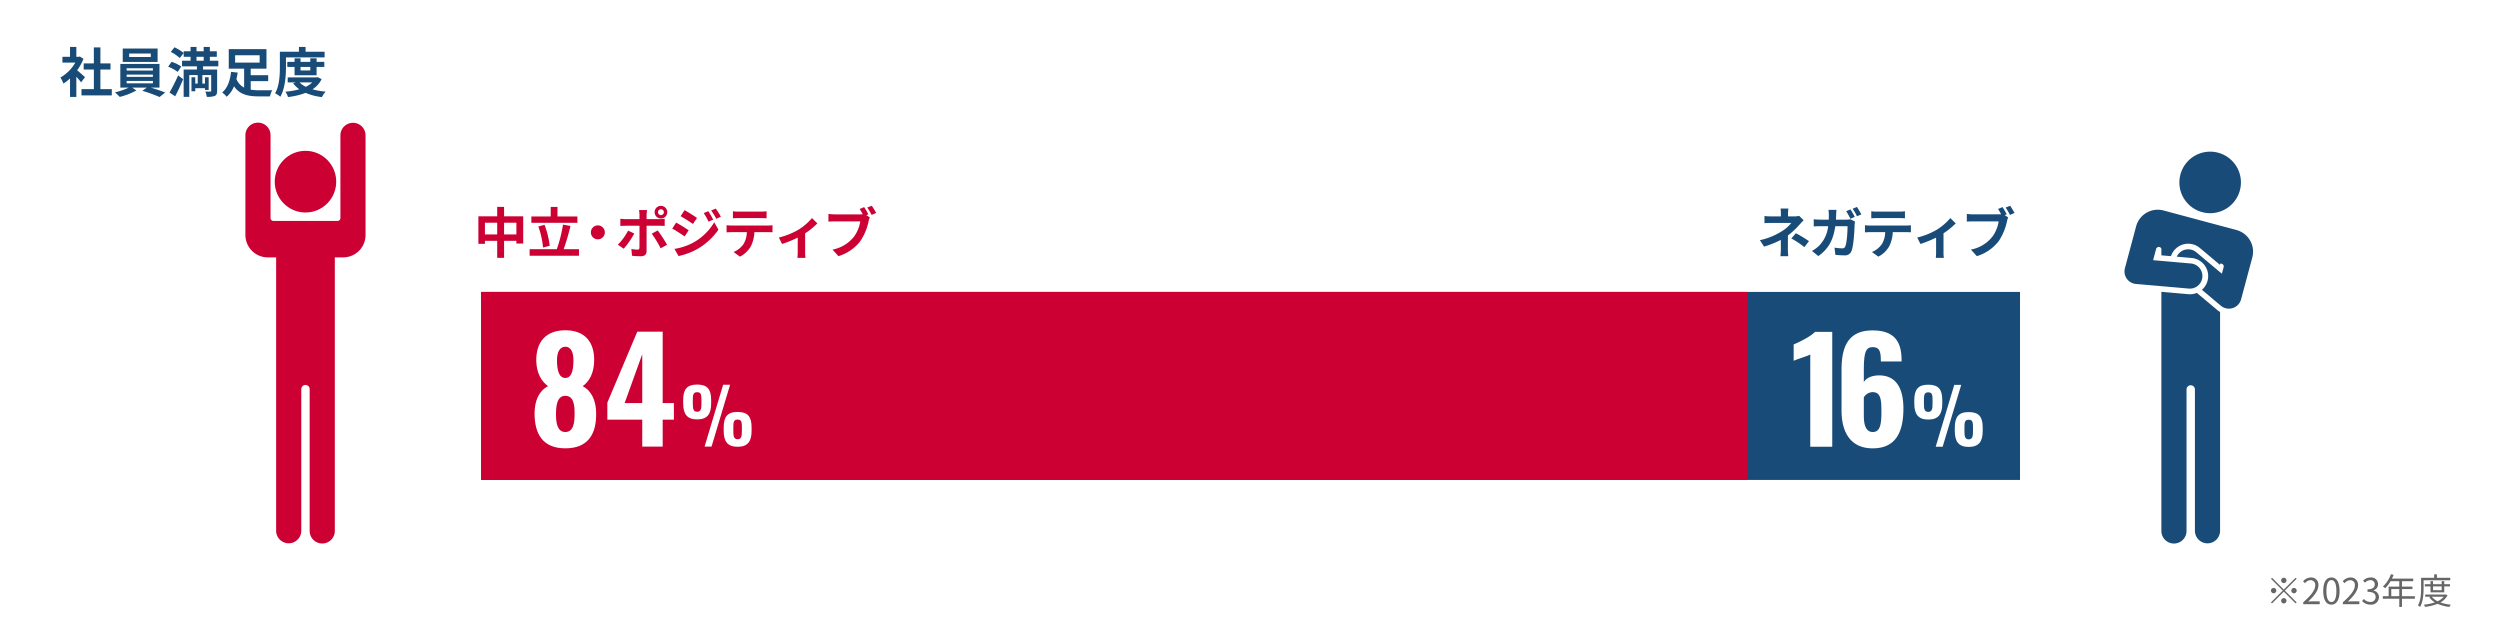 <svg xmlns="http://www.w3.org/2000/svg" viewBox="0 0 840 216">
  <defs>
    <style>
      .cls-1 {
        fill: #fff;
      }

      .cls-2 {
        fill: #184b78;
      }

      .cls-3 {
        fill: #666;
      }

      .cls-4 {
        fill: #c03;
      }
    </style>
  </defs>
  <g id="img_environment07" transform="translate(-504 -3955)">
    <rect id="長方形_24" data-name="長方形 24" class="cls-1" width="840" height="216" transform="translate(504 3955)"/>
    <path id="パス_8425" data-name="パス 8425" class="cls-2" d="M8.55-5.076c-.378-.36-1.764-1.6-2.628-2.3a17.471,17.471,0,0,0,2.124-3.852L6.84-12.006l-.378.09h-.81v-3.312H3.528v3.312H.972v1.944H5.31A13.445,13.445,0,0,1,.288-4.95,8.579,8.579,0,0,1,1.3-2.916,14.9,14.9,0,0,0,3.528-4.644v6.21H5.652V-5.22c.612.666,1.224,1.386,1.6,1.89Zm5.184,4.032V-7.632h3.4V-9.7h-3.4v-5.382h-2.2V-9.7H8.118v2.07h3.42v6.588H7.38V1.044H17.568V-1.044Zm16.938-10.8H23.4v-1.17h7.272Zm2.286-2.844H21.24v4.5H32.958ZM22.554-3.8h8.82v.792h-8.82Zm0-2.124h8.82v.756h-8.82Zm0-2.142h8.82v.774h-8.82Zm11.034,6.5V-9.522H20.43v7.956h2.826a21.974,21.974,0,0,1-4.644,1.6,18.828,18.828,0,0,1,1.62,1.53,23.983,23.983,0,0,0,5.58-2.16l-1.386-.972H29.34L27.828-.486A47.91,47.91,0,0,1,33.606,1.6L35.5.09c-1.242-.5-3.132-1.152-4.824-1.656ZM38.862,1.35C39.8-.4,40.734-2.466,41.544-4.392L39.852-5.67a56.67,56.67,0,0,1-2.9,5.76ZM40.9-8.64a11.686,11.686,0,0,0-3.258-1.584L36.5-8.6a13.618,13.618,0,0,1,3.2,1.764Zm-3.528-4.914A12.651,12.651,0,0,1,40.392-11.5l1.332-1.692a14.444,14.444,0,0,0-3.1-1.908Zm8.658,1.638h2.412v1.332H46.026Zm7.326,3.2v-1.872H50.508v-1.332h2.34V-13.77h-2.34v-1.458h-2.07v1.458H46.026v-1.458h-2v1.458h-2.3v1.854h2.3v1.332H41.166v1.872h5v1.08H41.706v9.18H43.6V-5.778h2.826v2.862h-.81V-5.04H44.334V-.324h1.278V-1.368H48.87v.594h1.242V-5.04H48.87v2.124h-.882V-5.778h2.97V-.5c0,.2-.072.27-.306.288-.234,0-1.008,0-1.674-.036a5.845,5.845,0,0,1,.486,1.782,6.826,6.826,0,0,0,2.7-.306c.612-.288.792-.774.792-1.71V-7.632H48.222v-1.08ZM59-12.438h8.244v2.466H59Zm5.238,8.694H70.11v-1.98H64.242V-7.938h5.292V-14.49H56.862v6.552h5.166v6.372a5.451,5.451,0,0,1-2.592-2.9c.18-.72.324-1.44.432-2.142l-2.232-.252C57.384-4.41,56.592-1.476,54.648.054A8.933,8.933,0,0,1,56.16,1.512a9.057,9.057,0,0,0,2.466-3.528c1.872,2.754,4.662,3.4,8.28,3.4h3.816a7.859,7.859,0,0,1,.738-2.07c-.99.018-3.654.036-4.428.018a17.254,17.254,0,0,1-2.79-.2Zm11.844-7.974H89.064v-1.908h-6.39v-1.6H80.442v1.6H74.034v5.04c0,2.628-.108,6.372-1.6,8.928a7.794,7.794,0,0,1,1.746,1.17c1.638-2.772,1.908-7.182,1.908-10.1Zm8.172,3.2v1.188H80.982V-8.514Zm2.124,2.808V-8.514h2.592v-1.692H86.382v-1.188H84.258v1.188H80.982v-1.188H78.966v1.188h-2.43v1.692h2.43v2.808ZM84.924-3.312a8.176,8.176,0,0,1-2.16,1.476,7.194,7.194,0,0,1-2.106-1.476Zm1.818-1.764-.378.09h-9.7v1.674h2.682l-.846.306a9.09,9.09,0,0,0,2.07,2,24.421,24.421,0,0,1-4.662.81,7.218,7.218,0,0,1,.864,1.8A24.4,24.4,0,0,0,82.692.2,19.008,19.008,0,0,0,88.164,1.62a8.526,8.526,0,0,1,1.26-1.836A23.792,23.792,0,0,1,85-.99a8.827,8.827,0,0,0,3.078-3.42Z" transform="translate(524 3986)"/>
    <path id="パス_8426" data-name="パス 8426" class="cls-3" d="M-56.64-7.08a.907.907,0,0,0,.9-.9.907.907,0,0,0-.9-.9.907.907,0,0,0-.9.9A.907.907,0,0,0-56.64-7.08Zm0,2.172-3.96-3.96-.348.348,3.96,3.96L-60.96-.588l.348.348,3.972-3.972,3.96,3.96.348-.348-3.96-3.96,3.96-3.96-.348-.348Zm-2.52.348a.907.907,0,0,0-.9-.9.907.907,0,0,0-.9.9.907.907,0,0,0,.9.9A.907.907,0,0,0-59.16-4.56Zm5.04,0a.907.907,0,0,0,.9.9.907.907,0,0,0,.9-.9.907.907,0,0,0-.9-.9A.907.907,0,0,0-54.12-4.56Zm-2.52,2.52a.907.907,0,0,0-.9.9.907.907,0,0,0,.9.9.907.907,0,0,0,.9-.9A.907.907,0,0,0-56.64-2.04ZM-50.112,0h5.532V-.948h-2.436c-.444,0-.984.048-1.44.084,2.064-1.956,3.444-3.744,3.444-5.5a2.413,2.413,0,0,0-2.556-2.6,3.364,3.364,0,0,0-2.592,1.3l.636.624A2.463,2.463,0,0,1-47.7-8.064a1.546,1.546,0,0,1,1.62,1.74c0,1.512-1.272,3.264-4.032,5.676Zm9.468.156c1.668,0,2.736-1.524,2.736-4.584s-1.068-4.536-2.736-4.536-2.748,1.476-2.748,4.536S-42.324.156-40.644.156Zm0-.876c-1.008,0-1.68-1.116-1.68-3.708,0-2.568.672-3.66,1.68-3.66S-38.976-7-38.976-4.428C-38.976-1.836-39.648-.72-40.644-.72Zm3.852.72h5.532V-.948H-33.7c-.444,0-.984.048-1.44.084,2.064-1.956,3.444-3.744,3.444-5.5a2.413,2.413,0,0,0-2.556-2.6,3.364,3.364,0,0,0-2.592,1.3l.636.624a2.463,2.463,0,0,1,1.824-1.02,1.546,1.546,0,0,1,1.62,1.74c0,1.512-1.272,3.264-4.032,5.676Zm9.3.156a2.561,2.561,0,0,0,2.82-2.508,2.263,2.263,0,0,0-1.86-2.232v-.048a2.2,2.2,0,0,0,1.56-2.124,2.26,2.26,0,0,0-2.556-2.208,3.522,3.522,0,0,0-2.46,1.056l.588.7a2.568,2.568,0,0,1,1.824-.852,1.35,1.35,0,0,1,1.488,1.392c0,.948-.624,1.68-2.436,1.68v.84c2.028,0,2.736.708,2.736,1.752A1.622,1.622,0,0,1-27.576-.756,2.908,2.908,0,0,1-29.76-1.764l-.552.72A3.641,3.641,0,0,0-27.492.156Zm6.96-2.844V-5.064h2.688v2.376Zm7.932,0h-4.344V-5.064h3.516V-5.9h-3.516V-7.728h3.792v-.864H-20.3c.192-.408.384-.84.552-1.26l-.9-.216a10.155,10.155,0,0,1-2.7,4.14,5.523,5.523,0,0,1,.768.564A11.087,11.087,0,0,0-20.76-7.728h2.916V-5.9H-21.42v3.216h-1.968v.864h5.544V.924h.9V-1.824H-12.6ZM-.72-8.04v-.816H-5.2v-1.176h-.912v1.176h-4.4v3.432c0,1.728-.084,4.152-1.068,5.856a3.45,3.45,0,0,1,.732.5c1.032-1.812,1.176-4.512,1.176-6.36V-8.04ZM-3.6-5.964V-4.7H-6.5v-1.26Zm.864,1.98v-1.98H-.8V-6.7H-2.736V-7.74H-3.6V-6.7H-6.5V-7.74h-.852V-6.7H-9.264v.732h1.908v1.98ZM-2.928-2.5A5.515,5.515,0,0,1-4.956-.972,5.375,5.375,0,0,1-6.9-2.5Zm.744-.768-.156.036H-9.12V-2.5h1.848l-.48.18A6.038,6.038,0,0,0-5.868-.6a16.278,16.278,0,0,1-3.7.768,3.084,3.084,0,0,1,.372.744A16.253,16.253,0,0,0-4.968-.12,13.688,13.688,0,0,0-1.02.936,2.645,2.645,0,0,1-.5.18,15.259,15.259,0,0,1-4.032-.576,5.927,5.927,0,0,0-1.62-2.964Z" transform="translate(1328 4158)"/>
    <g id="グループ_1365" data-name="グループ 1365" transform="translate(-379.372 3596.514)">
      <g id="グループ_1365-2" data-name="グループ 1365" transform="translate(965.826 399.744)">
        <ellipse id="楕円形_257" data-name="楕円形 257" class="cls-4" cx="10.328" cy="10.362" rx="10.328" ry="10.362" transform="translate(9.859 9.421)"/>
        <path id="パス_8350" data-name="パス 8350" class="cls-4" d="M1001.974,399.744a4.234,4.234,0,0,0-4.225,4.239v27.791h0a.94.94,0,0,1-.939.943H975.216a.94.94,0,0,1-.939-.943h0V403.983a4.226,4.226,0,1,0-8.451,0v33.444a7.525,7.525,0,0,0,7.512,7.536h2.816V536.81a4.225,4.225,0,1,0,8.45,0V489.238h0a1.408,1.408,0,1,1,2.816,0V536.81a4.226,4.226,0,1,0,8.451,0V489.238h0V444.963h2.817a7.525,7.525,0,0,0,7.511-7.536V403.983A4.232,4.232,0,0,0,1001.974,399.744Z" transform="translate(-965.826 -399.744)"/>
      </g>
      <g id="グループ_1366" data-name="グループ 1366" transform="translate(1597.198 409.434)">
        <path id="パス_8351" data-name="パス 8351" class="cls-2" d="M1327.871,425.357a10.338,10.338,0,1,0-7.3-12.663A10.326,10.326,0,0,0,1327.871,425.357Z" transform="translate(-1301.766 -405.028)"/>
        <path id="パス_8352" data-name="パス 8352" class="cls-2" d="M1347.779,422.5l-24.506-6.568a7.515,7.515,0,0,0-9.205,5.318l-1.46,5.448h0l-2.279,8.506a4.424,4.424,0,0,0-.119.524l-.005.037c-.007.051-.015.1-.02.152l-.009.079-.006.055-.005.064-.006.1,0,.1c0,.037,0,.072,0,.108l0,.1,0,.1.008.114.007.088c.006.042.011.086.016.128l.009.068c.007.048.015.1.024.145l.009.05c.011.053.022.106.035.16l.007.033c.013.057.029.114.044.169l.007.022.055.176.007.015c.02.061.04.117.064.176l.007.016c.022.057.046.112.072.167l.011.024c.024.053.05.1.075.156l.018.035c.024.046.049.092.075.137l.029.051.072.116.044.07.064.094.062.086.053.07c.026.035.053.068.08.1l.04.05c.033.038.066.077.1.114l.031.033q.055.061.115.121l.022.022c.042.04.084.081.128.121l.018.017c.046.039.09.077.137.116l.018.015c.046.038.092.073.14.108l.026.018c.044.033.09.064.136.1l.037.024c.042.029.086.055.128.083l.053.031.117.066.072.038.106.051.09.044.092.04.108.044.084.031c.039.015.079.029.119.042l.083.027.117.033.052.017.046.011.1.024.13.027.059.011q.086.017.17.028l.019,0c.092.013.183.022.275.029l17.717,1.551a4.231,4.231,0,0,0,.737-8.429l-12.764-1.119,1.007-3.757a.939.939,0,0,1,1.773-.119V431l3.216.281a6.106,6.106,0,0,1,9.722-2.752l6.782,5.693v-.389a.938.938,0,0,1,1.2,1.137h0l-.592,2.213-8.592-7.215a4.228,4.228,0,0,0-5.958.523,4.178,4.178,0,0,0-.607.963l4.98.435a6.112,6.112,0,0,1,3.583,10.6c-.038.035-.079.068-.117.1l6.3,5.288a4.149,4.149,0,0,0,.579.424l.011.007.164.094.038.02.139.072.066.031.115.051.094.038.1.037c.038.015.077.027.115.04l.081.028.125.037.061.018.022.005.106.026.108.024.055.011a4.227,4.227,0,0,0,4.613-2.323l.011-.022c.024-.051.048-.1.069-.158l.024-.057c.019-.042.035-.084.05-.128l.031-.086c.013-.035.024-.071.037-.108l.029-.1.022-.073,2.311-8.627,1.46-5.448A7.523,7.523,0,0,0,1347.779,422.5Z" transform="translate(-1310.153 -396.157)"/>
        <path id="パス_8353" data-name="パス 8353" class="cls-2" d="M1328.842,431.084a6.085,6.085,0,0,1-2.307.455c-.178,0-.359-.007-.537-.024l-9.084-.8V511a4.226,4.226,0,1,0,8.451,0V463.521a1.409,1.409,0,1,1,2.819,0V511a4.225,4.225,0,1,0,8.451,0V437.481a6.069,6.069,0,0,1-.955-.656Z" transform="translate(-1304.517 -383.612)"/>
      </g>
      <g id="グループ_1372" data-name="グループ 1372" transform="translate(1044.108 427.617)">
        <g id="グループ_1367" data-name="グループ 1367">
          <path id="パス_8354" data-name="パス 8354" class="cls-4" d="M1023.579,418.325v9.144h-2.29v-.915h-4.14v5.717h-2.31v-5.717h-4.122v1.007h-2.2v-9.236h6.321v-3.17h2.31v3.17Zm-8.741,6.084v-3.939h-4.122v3.939Zm6.451,0v-3.939h-4.14v3.939Z" transform="translate(-1008.518 -414.77)"/>
          <path id="パス_8355" data-name="パス 8355" class="cls-4" d="M1034.493,429.368v2.182h-16.585v-2.182h9.126a45.932,45.932,0,0,0,2.09-8.266l2.51.458a74.231,74.231,0,0,1-2.292,7.808Zm-.53-8.871h-15.468v-2.144h6.5v-3.189h2.275v3.189h6.689Zm-11.546,8.3a29.78,29.78,0,0,0-1.575-7.074l2.087-.55a29.984,29.984,0,0,1,1.724,7.038Z" transform="translate(-1000.69 -414.762)"/>
          <path id="パス_8356" data-name="パス 8356" class="cls-4" d="M1033.823,420.888a2.345,2.345,0,1,1-2.345-2.345A2.362,2.362,0,0,1,1033.823,420.888Z" transform="translate(-991.333 -411.946)"/>
          <path id="パス_8357" data-name="パス 8357" class="cls-4" d="M1036.051,429.37l-1.977-1.357a19.16,19.16,0,0,0,3.446-4.727l2.07.97A28.67,28.67,0,0,1,1036.051,429.37Zm7.681-11.4v1.465H1048a14.788,14.788,0,0,0,1.812-.127v2.4c-.585-.039-1.3-.057-1.793-.057h-4.289v8.523c0,1.062-.605,1.722-1.907,1.722a26.46,26.46,0,0,1-2.987-.165l-.218-2.272a12.615,12.615,0,0,0,2.034.218c.477,0,.658-.182.677-.658.018-.678.018-6.487.018-7.349v-.018h-4.654c-.55,0-1.267.018-1.779.073v-2.437a14,14,0,0,0,1.779.145h4.654V417.97a9.544,9.544,0,0,0-.165-1.6h2.714A14.5,14.5,0,0,0,1043.732,417.97Zm6.872,10.081-2.164,1.172a34.839,34.839,0,0,0-2.969-4.911l2-1.082A42.422,42.422,0,0,1,1050.6,428.052Zm-2.053-13.087a2.126,2.126,0,1,1-2.123,2.125A2.111,2.111,0,0,1,1048.551,414.965Zm0,3.115a.989.989,0,1,0,0-1.979.989.989,0,1,0,0,1.979Z" transform="translate(-987.214 -414.928)"/>
          <path id="パス_8358" data-name="パス 8358" class="cls-4" d="M1049.555,422.757l-1.337,2.055c-1.045-.735-2.951-1.964-4.179-2.622l1.32-2.017C1046.6,420.836,1048.621,422.1,1049.555,422.757Zm1.469,4.181a18.571,18.571,0,0,0,7.125-6.872l1.412,2.492a22.111,22.111,0,0,1-7.274,6.6,23.1,23.1,0,0,1-6.121,2.254l-1.375-2.4A19.711,19.711,0,0,0,1051.023,426.938Zm1.335-8.321L1051,420.632c-1.027-.713-2.932-1.942-4.142-2.62l1.32-2.015C1049.39,416.655,1051.407,417.939,1052.358,418.617Zm5.462.568-1.593.677a16.782,16.782,0,0,0-1.612-2.877l1.536-.642A30.772,30.772,0,0,1,1057.821,419.185Zm2.565-.99-1.557.7a17.75,17.75,0,0,0-1.722-2.787l1.557-.64A23.566,23.566,0,0,1,1060.386,418.2Z" transform="translate(-978.906 -414.512)"/>
          <path id="パス_8359" data-name="パス 8359" class="cls-4" d="M1055.76,420.756h12a13.827,13.827,0,0,0,1.669-.11v2.384c-.458-.039-1.155-.057-1.669-.057h-4.415a11.656,11.656,0,0,1-1.174,4.711,8.8,8.8,0,0,1-3.684,3.519l-2.145-1.557a7.629,7.629,0,0,0,3.319-2.622,7.9,7.9,0,0,0,1.137-4.051h-5.041c-.55,0-1.247.039-1.76.073v-2.4C1054.552,420.7,1055.192,420.756,1055.76,420.756Zm2.325-4.674h7.369a14.06,14.06,0,0,0,1.979-.128v2.365c-.623-.037-1.337-.073-1.979-.073h-7.349c-.642,0-1.41.037-1.979.073v-2.365A13.8,13.8,0,0,0,1058.085,416.082Z" transform="translate(-970.602 -414.104)"/>
          <path id="パス_8360" data-name="パス 8360" class="cls-4" d="M1070.138,421.126a19.055,19.055,0,0,0,4.564-3.922l1.814,1.779a24.049,24.049,0,0,1-4.106,3.334V428.6a10.052,10.052,0,0,0,.13,1.978h-2.714c.038-.367.092-1.337.092-1.978v-4.839a37.884,37.884,0,0,1-5.259,2.143l-1.082-2.164A24.184,24.184,0,0,0,1070.138,421.126Z" transform="translate(-962.619 -413.062)"/>
          <path id="パス_8361" data-name="パス 8361" class="cls-4" d="M1086.077,417.824l-.678.273,1.174.77a6.034,6.034,0,0,0-.406,1.263,18.863,18.863,0,0,1-2.765,6.671,14.63,14.63,0,0,1-7.368,5.077l-2-2.2a12.018,12.018,0,0,0,7.184-4.305,11.527,11.527,0,0,0,2.144-5.169h-8.521c-.844,0-1.706.039-2.182.075v-2.585a20.367,20.367,0,0,0,2.182.147h8.482a7.7,7.7,0,0,0,.863-.037c-.311-.6-.68-1.247-1.027-1.777l1.5-.623A23.947,23.947,0,0,1,1086.077,417.824Zm2.62-.458-1.52.658a24.212,24.212,0,0,0-1.467-2.474l1.52-.605C1087.689,415.605,1088.349,416.724,1088.7,417.365Z" transform="translate(-955.045 -414.945)"/>
        </g>
        <g id="グループ_1368" data-name="グループ 1368" transform="translate(430.583)">
          <path id="パス_8362" data-name="パス 8362" class="cls-2" d="M1252.8,417.14v.955h2.2a5.481,5.481,0,0,0,1.522-.185l1.522,1.485c-.475.458-1.027,1.08-1.43,1.522a27.646,27.646,0,0,1-3.849,3.592c0,1.463-.017,3.462-.017,4.617,0,.733.072,1.777.128,2.345h-2.638a21.566,21.566,0,0,0,.147-2.345v-3.134a32.289,32.289,0,0,1-5.627,2.254l-1.41-2.162a22.829,22.829,0,0,0,7.476-3.06,12.142,12.142,0,0,0,3.079-2.73h-6.634c-.66,0-1.815.018-2.382.073v-2.4a17.225,17.225,0,0,0,2.345.13h3.17v-.955a11.8,11.8,0,0,0-.11-1.685h2.622A14.512,14.512,0,0,0,1252.8,417.14Zm1.117,8.374,1.522-1.758a40.86,40.86,0,0,1,4.4,2.659l-1.54,2.015A29.029,29.029,0,0,0,1253.913,425.514Z" transform="translate(-1243.342 -414.52)"/>
          <path id="パス_8363" data-name="パス 8363" class="cls-2" d="M1261.008,417.8c-.017.568-.037,1.1-.075,1.632h3.445a6.858,6.858,0,0,0,1.375-.128l1.594.77a8.269,8.269,0,0,0-.127.97c-.073,1.98-.292,7.111-1.082,8.981a2.276,2.276,0,0,1-2.363,1.41c-1.043,0-2.144-.092-3.024-.165l-.293-2.437a17.111,17.111,0,0,0,2.567.238.952.952,0,0,0,1.042-.642c.533-1.155.77-4.821.77-6.8h-4.122c-.678,4.857-2.418,7.714-5.7,10.043l-2.125-1.724a11.269,11.269,0,0,0,2.4-1.777,10.823,10.823,0,0,0,3.026-6.542h-2.42c-.623,0-1.628.018-2.417.092v-2.419a22.284,22.284,0,0,0,2.417.128h2.622c.019-.513.035-1.045.035-1.6a13.15,13.15,0,0,0-.128-1.685h2.7C1261.063,416.593,1261.027,417.363,1261.008,417.8Zm6.267.7-1.467.642a24.392,24.392,0,0,0-1.43-2.549l1.448-.6A28.563,28.563,0,0,1,1267.276,418.5Zm2.2-.844-1.467.642a17.452,17.452,0,0,0-1.467-2.529l1.448-.605A28.9,28.9,0,0,1,1269.476,417.657Z" transform="translate(-1235.382 -414.762)"/>
          <path id="パス_8364" data-name="パス 8364" class="cls-2" d="M1264.356,420.756h12a13.9,13.9,0,0,0,1.669-.11v2.384c-.458-.039-1.155-.057-1.669-.057h-4.417a11.627,11.627,0,0,1-1.171,4.711,8.792,8.792,0,0,1-3.684,3.519l-2.144-1.557a7.644,7.644,0,0,0,3.317-2.622,7.853,7.853,0,0,0,1.135-4.051h-5.039c-.55,0-1.247.039-1.759.073v-2.4C1263.144,420.7,1263.786,420.756,1264.356,420.756Zm2.327-4.674h7.368a14.047,14.047,0,0,0,1.979-.128v2.365c-.622-.037-1.339-.073-1.979-.073H1266.7c-.642,0-1.412.037-1.98.073v-2.365A13.831,13.831,0,0,0,1266.683,416.082Z" transform="translate(-1227.289 -414.104)"/>
          <path id="パス_8365" data-name="パス 8365" class="cls-2" d="M1278.735,421.126a19.115,19.115,0,0,0,4.562-3.922l1.815,1.779a24.092,24.092,0,0,1-4.106,3.334V428.6a10.326,10.326,0,0,0,.129,1.978h-2.712c.037-.367.092-1.337.092-1.978v-4.839a38.066,38.066,0,0,1-5.259,2.143l-1.082-2.164A24.184,24.184,0,0,0,1278.735,421.126Z" transform="translate(-1219.307 -413.062)"/>
          <path id="パス_8366" data-name="パス 8366" class="cls-2" d="M1294.673,417.824l-.679.273,1.176.77a5.955,5.955,0,0,0-.405,1.263A18.886,18.886,0,0,1,1292,426.8a14.609,14.609,0,0,1-7.366,5.077l-2-2.2a12.014,12.014,0,0,0,7.184-4.305,11.523,11.523,0,0,0,2.143-5.169h-8.521c-.845,0-1.705.039-2.18.075v-2.585a20.353,20.353,0,0,0,2.18.147h8.484a7.726,7.726,0,0,0,.862-.037c-.312-.6-.679-1.247-1.027-1.777l1.5-.623A24.683,24.683,0,0,1,1294.673,417.824Zm2.62-.458-1.52.658a24.256,24.256,0,0,0-1.467-2.474l1.522-.605C1296.287,415.605,1296.945,416.724,1297.293,417.365Z" transform="translate(-1211.732 -414.945)"/>
        </g>
        <g id="グループ_1369" data-name="グループ 1369" transform="translate(0.904 28.956)">
          <rect id="長方形_509" data-name="長方形 509" class="cls-2" width="517.086" height="63.169"/>
          <rect id="長方形_510" data-name="長方形 510" class="cls-4" width="425.56" height="63.169"/>
        </g>
        <g id="グループ_1370" data-name="グループ 1370" transform="translate(441.931 41.886)">
          <path id="パス_8367" data-name="パス 8367" class="cls-1" d="M1255.111,445.677c-1.146.62-4.434,1.526-5.58,2.1V442.29c1.526-.62,5.771-2.67,7.2-4.241h5.767v38.616h-7.388Z" transform="translate(-1249.531 -437.57)"/>
          <path id="パス_8368" data-name="パス 8368" class="cls-1" d="M1258.306,464.726V451c0-7.533,2.1-13.208,10.395-13.208,7.1,0,9.724,3.482,9.773,9.775v.666h-6.962c0-3.24-.334-4.815-2.765-4.815-2.334,0-2.954,1.861-2.954,7.82v3.909c.809-1.383,2.668-2.193,4.956-2.241,6.15-.1,8.345,4.718,8.345,11.108,0,7.866-2.481,13.4-10.347,13.4C1261.357,477.409,1258.306,472.02,1258.306,464.726Zm13.395.524c0-3.909-.092-6.722-2.954-6.722a3.525,3.525,0,0,0-2.954,1.766v6.148c0,2.908.62,5.483,3,5.483C1271.226,471.925,1271.7,469.493,1271.7,465.25Z" transform="translate(-1242.216 -437.788)"/>
          <path id="パス_8369" data-name="パス 8369" class="cls-1" d="M1271.638,454.054V453c0-3.62,1.234-5.264,4.674-5.264,3.467,0,4.725,1.593,4.725,5.187v1.183c0,3.546-1.284,5.343-4.725,5.343C1272.922,459.448,1271.638,457.6,1271.638,454.054Zm6.137-.1v-.9c0-1.823-.077-2.749-1.463-2.749-1.335,0-1.44.926-1.44,2.749v.924c0,1.824.13,2.9,1.44,2.9C1277.647,456.879,1277.775,455.774,1277.775,453.951Zm7.294-6.163h2.338l-6.242,20.8h-2.336Zm.18,15.487V462.2c0-3.6,1.208-5.264,4.676-5.264,3.442,0,4.7,1.619,4.7,5.215V463.3c0,3.544-1.309,5.343-4.7,5.343C1286.509,468.644,1285.249,466.82,1285.249,463.275Zm6.113-.1v-.924c0-1.848-.077-2.749-1.437-2.749s-1.439.926-1.439,2.749v.924c0,1.824.128,2.93,1.439,2.93C1291.262,466.1,1291.362,464.971,1291.362,463.171Z" transform="translate(-1231.102 -429.496)"/>
        </g>
        <g id="グループ_1371" data-name="グループ 1371" transform="translate(18.877 41.84)">
          <path id="パス_8370" data-name="パス 8370" class="cls-1" d="M1018.813,465.511c.049-4.148,1.526-7.437,4.529-8.963-2.1-1.526-3.86-4.2-3.957-8.486-.094-6.388,3.244-10.3,9.773-10.3s9.823,3.957,9.68,10.3c-.1,4.337-1.766,7.006-3.862,8.486,2.956,1.526,4.481,4.815,4.529,8.963.143,7.056-2.668,11.919-10.347,11.919C1021.531,477.43,1018.766,472.567,1018.813,465.511Zm13.446.475c.048-3.1-.334-6.2-3.1-6.2-2.716,0-3.145,3.1-3.145,6.2,0,2.624.334,5.961,3.145,5.961S1032.259,468.563,1032.259,465.986Zm-.383-18.164c0-2.67-.856-4.529-2.718-4.529-1.905,0-2.811,1.859-2.811,4.529,0,3.719.809,5.959,2.811,5.959C1031.113,453.782,1031.876,451.541,1031.876,447.822Z" transform="translate(-1018.812 -437.763)"/>
          <path id="パス_8371" data-name="パス 8371" class="cls-1" d="M1043.878,467.583h-11.73V461.86l10.061-23.837h8.534v23.982h3.768v5.578h-3.768v9.058h-6.865Zm0-5.578V445.6l-5.914,16.4Z" transform="translate(-1007.696 -437.546)"/>
          <path id="パス_8372" data-name="パス 8372" class="cls-1" d="M1046.045,454.027v-1.052c0-3.621,1.234-5.264,4.676-5.264,3.467,0,4.725,1.592,4.725,5.187v1.183c0,3.544-1.283,5.343-4.725,5.343C1047.33,459.423,1046.045,457.573,1046.045,454.027Zm6.139-.1v-.9c0-1.823-.075-2.749-1.463-2.749-1.337,0-1.437.926-1.437,2.749v.924c0,1.824.128,2.9,1.438,2.9C1052.054,456.853,1052.184,455.749,1052.184,453.926Zm7.294-6.165h2.338l-6.242,20.8h-2.338Zm.18,15.489v-1.08c0-3.6,1.206-5.264,4.676-5.264,3.44,0,4.7,1.617,4.7,5.213v1.155c0,3.546-1.311,5.343-4.7,5.343C1060.918,468.617,1059.658,466.793,1059.658,463.25Zm6.113-.1v-.924c0-1.85-.075-2.749-1.437-2.749s-1.439.926-1.439,2.749v.924c0,1.825.13,2.93,1.439,2.93C1065.669,466.076,1065.771,464.944,1065.771,463.146Z" transform="translate(-996.111 -429.471)"/>
        </g>
      </g>
    </g>
  </g>
</svg>
